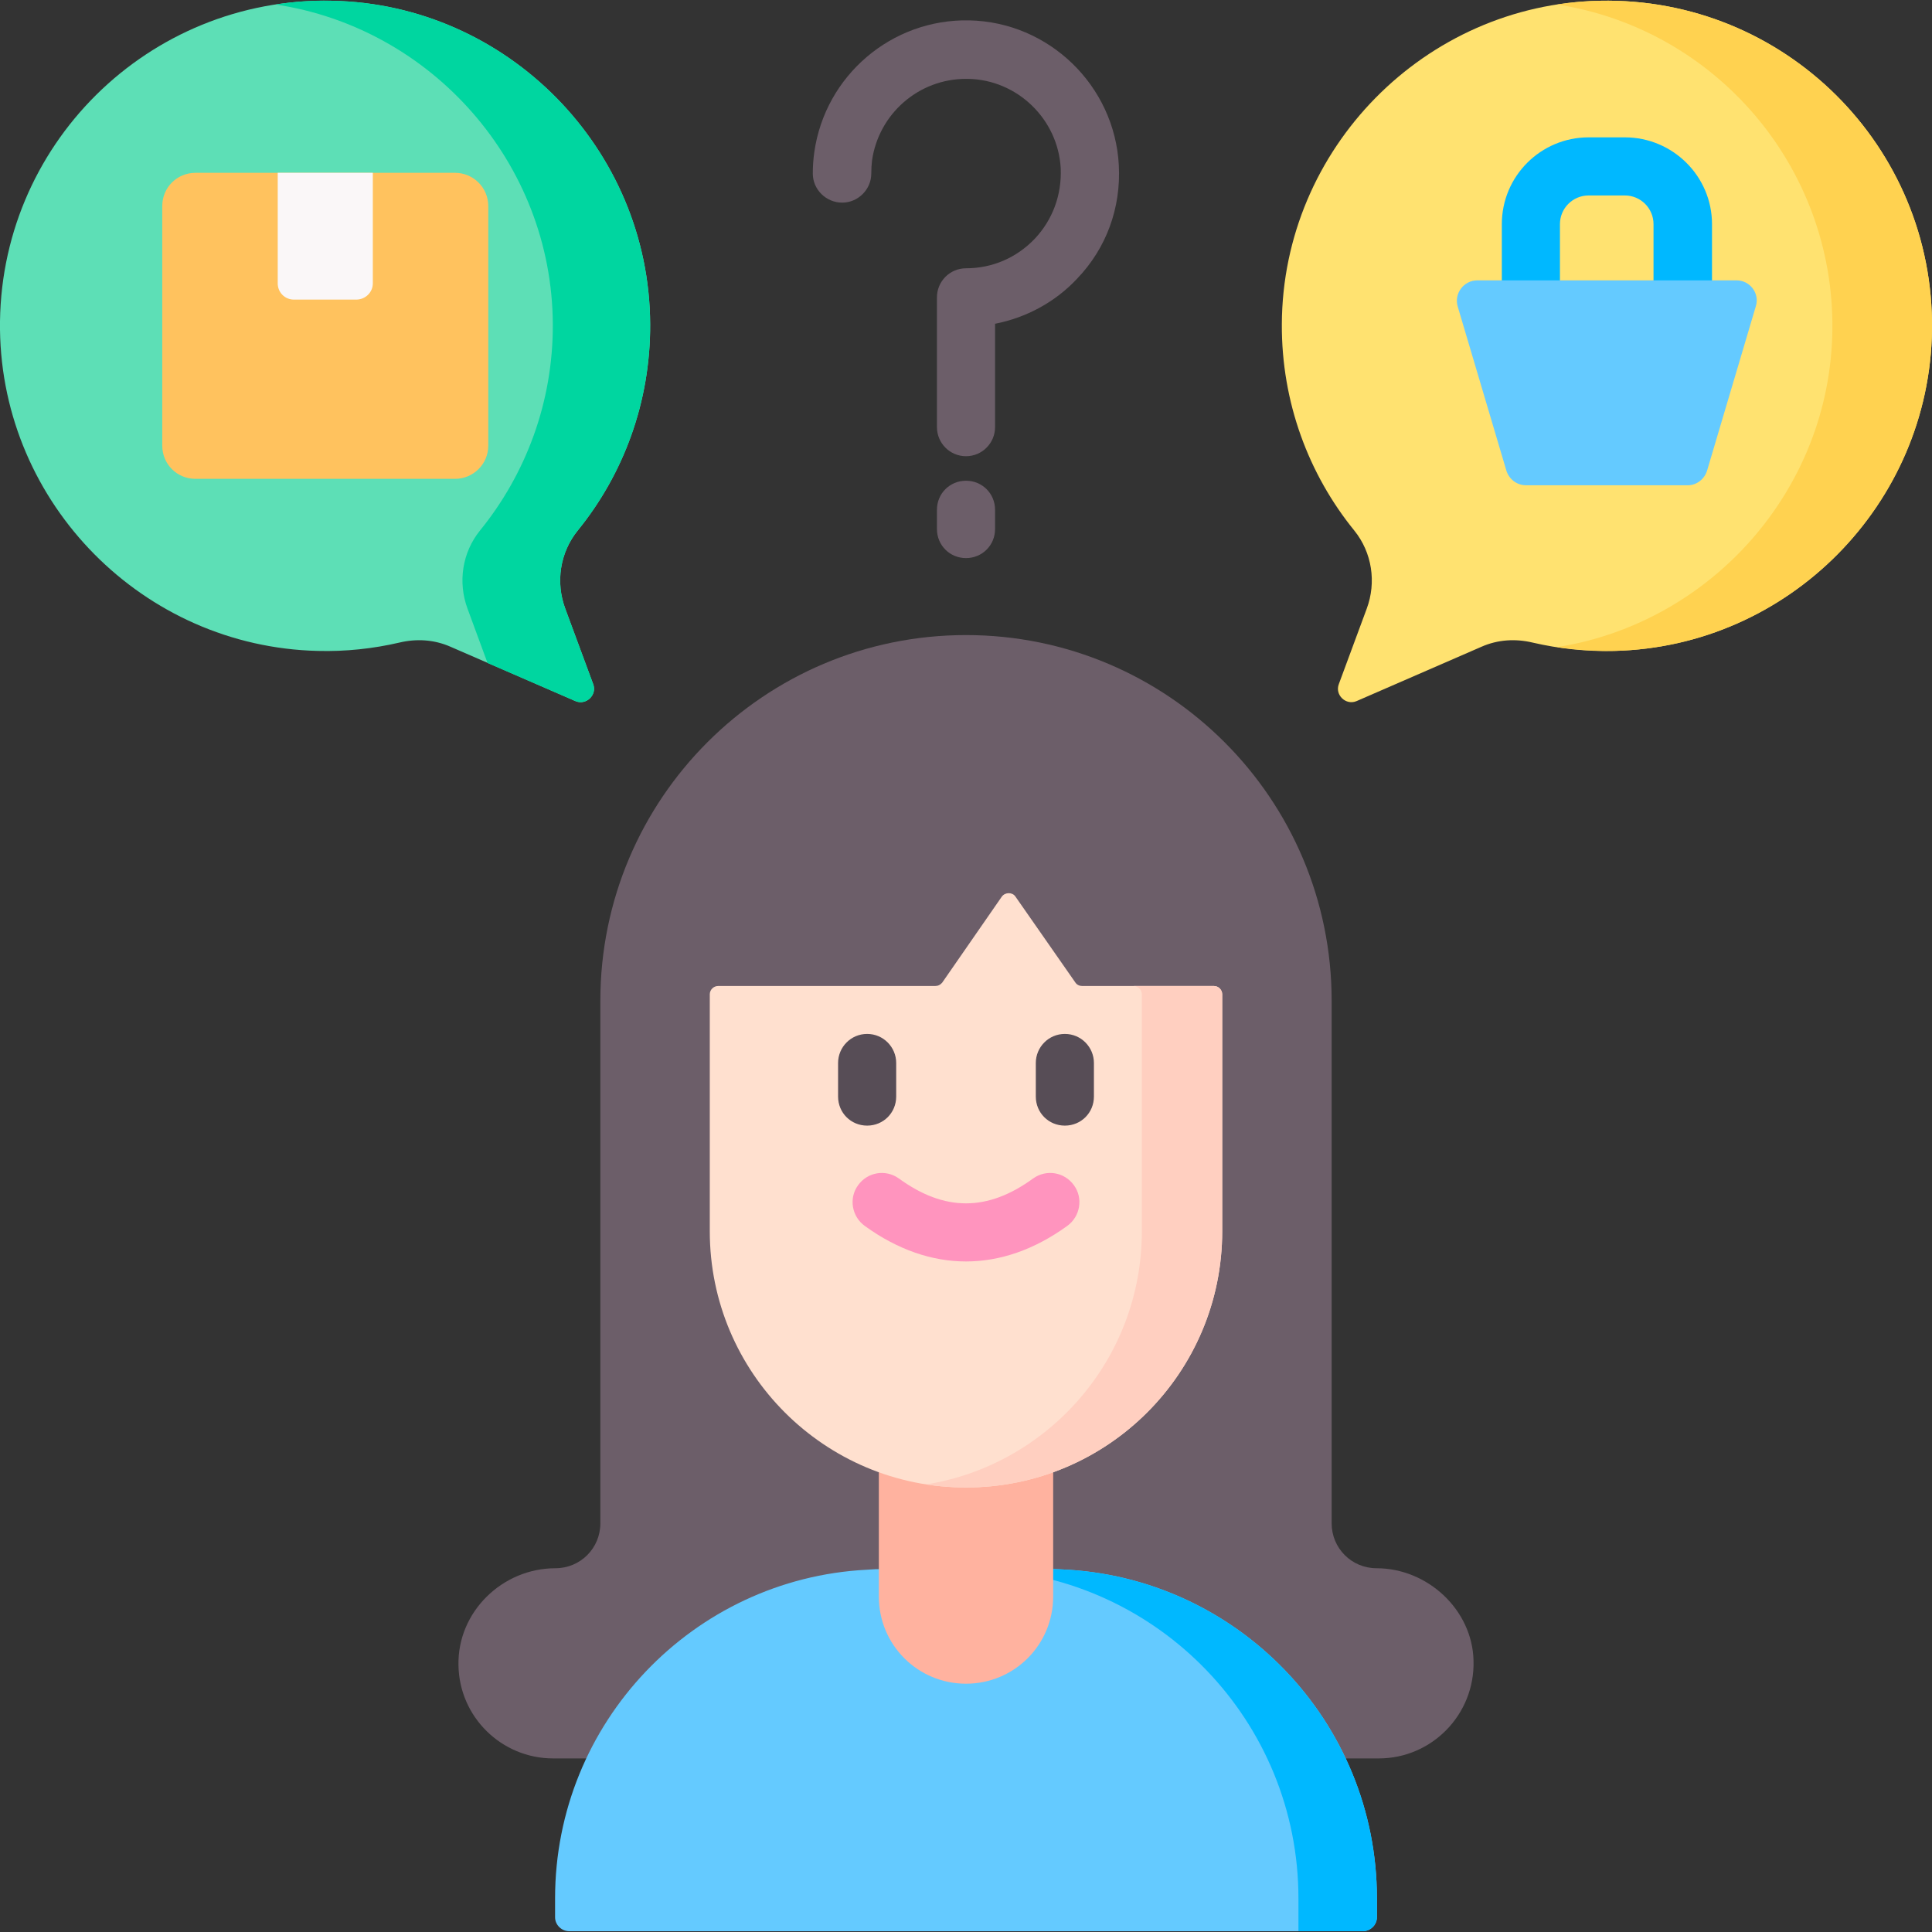 <svg xmlns="http://www.w3.org/2000/svg" viewBox="0 0 512 512" width="70" height="70"><rect x="0" y="0" width="512" height="512" fill="#333333" stroke="none"/><title>Understanding Customer Needs</title><style>		.s0 { fill: #ffe270 } 		.s1 { fill: #ffd250 } 		.s2 { fill: #6c5e69 } 		.s3 { fill: #64caff } 		.s4 { fill: #00b8ff } 		.s5 { fill: #ffb29f } 		.s6 { fill: #ffe0cf } 		.s7 { fill: #ffcfc0 } 		.s8 { fill: #574d56 } 		.s9 { fill: #ff94be } 		.s10 { fill: #5ddfb6 } 		.s11 { fill: #00d6a0 } 		.s12 { fill: #ffc25e } 		.s13 { fill: #faf7f8 } 	</style><g><path class="s0" d="m424 0.2c-46.4 0.9-84.1 39.2-84.3 85.7-0.1 20.7 7.1 39.8 19.2 54.7 4.7 5.8 5.9 13.7 3.3 20.7l-7.4 20c-1.1 2.9 1.9 5.7 4.7 4.5l33.1-14.4c4.3-1.9 9-2.2 13.6-1.1 6.9 1.6 14.2 2.4 21.6 2.2 46.2-1.1 83.6-38.9 84.2-85.1 0.6-48.7-39.2-88.2-88-87.2z"></path><g><path class="s1" d="m424 0.2q-5.7 0.1-11.3 1c41.6 6.4 73.4 42.7 72.9 86.2-0.5 42.4-32.2 77.7-73 84.1 4.9 0.7 10 1.1 15.2 1 46.2-1.1 83.6-38.9 84.2-85.1 0.6-48.7-39.2-88.2-88-87.2z"></path></g><path class="s2" d="m364.8 415.6c-6.6 0-11.9-5.3-11.9-11.9v-138.5c0-53.5-43.4-96.9-96.9-96.9-53.5 0-96.9 43.4-96.9 96.9v138.5c0 6.6-5.3 11.9-11.9 11.9-14.1 0-26 11.6-25.7 25.7 0.2 13.7 11.4 24.7 25.1 24.7h8.4 202 8.4c14.1 0 25.5-11.7 25.1-25.9-0.3-13.5-12.2-24.5-25.7-24.5z"></path><path class="s3" d="m364.9 508.1c0 2-1.7 3.7-3.8 3.7h-210.2c-2.1 0-3.8-1.7-3.8-3.7v-5c0-46.6 36.6-84.7 82.5-87.1q2.4-0.2 4.8-0.2h43.2q1.8 0 3.6 0.1c46.5 1.9 83.7 40.2 83.7 87.2z"></path><path class="s4" d="m281.2 415.9q-1.8-0.1-3.6-0.1h-20.7q1.7 0 3.5 0.1c46.5 1.9 83.7 40.2 83.7 87.2v8.7h17c2.1 0 3.8-1.7 3.8-3.7v-5c0-47-37.2-85.3-83.7-87.2z"></path><path class="s5" d="m256 446.2c-12.8 0-23.1-10.3-23.1-23.1v-64.4h46.2v64.4c0 12.8-10.3 23.1-23.1 23.1z"></path><path class="s6" d="m285 260.4l-15.9-22.8c-0.8-1.2-2.7-1.2-3.6 0l-15.8 22.8c-0.5 0.6-1.1 0.9-1.9 0.9h-57.5c-1.2 0-2.2 1-2.2 2.2v62.8c0 37.5 30.4 67.9 67.9 67.9 37.5 0 67.9-30.4 67.9-67.9v-62.8c0-1.2-1-2.2-2.2-2.2h-34.9c-0.7 0-1.4-0.3-1.8-0.9z"></path><g><path class="s7" d="m321.7 261.3h-21.3c1.2 0 2.2 1 2.2 2.2v62.8c0 33.9-24.8 61.9-57.2 67.1q5.2 0.8 10.6 0.8c37.5 0 67.9-30.4 67.9-67.9v-62.8c0-1.2-1-2.2-2.2-2.2z"></path></g><g><g><path class="s8" d="m229.8 298.3c-4.3 0-7.7-3.4-7.7-7.7v-8.9c0-4.2 3.4-7.7 7.7-7.7 4.3 0 7.7 3.5 7.7 7.7v8.9c0 4.3-3.4 7.7-7.7 7.7z"></path></g><g><path class="s8" d="m282.2 298.3c-4.3 0-7.7-3.4-7.7-7.7v-8.9c0-4.2 3.4-7.7 7.7-7.7 4.3 0 7.7 3.5 7.7 7.7v8.9c0 4.3-3.4 7.7-7.7 7.7z"></path></g></g><g><path class="s9" d="m256 334.3c-9 0-18.1-3.1-26.8-9.4-3.5-2.5-4.3-7.4-1.8-10.8 2.5-3.5 7.3-4.3 10.8-1.8 12.1 8.8 23.5 8.8 35.6 0 3.5-2.5 8.3-1.7 10.8 1.8 2.5 3.4 1.7 8.3-1.8 10.8-8.7 6.3-17.8 9.4-26.8 9.4z"></path></g><g><path class="s4" d="m446 92.3h-40.3c-4.3 0-7.7-3.4-7.7-7.7v-25.2c0-12.7 10.3-23 23-23h9.6c12.7 0 23.1 10.3 23.1 23v25.2c0 4.3-3.5 7.7-7.7 7.7zm-32.6-15.4h24.8v-17.5c0-4.2-3.4-7.6-7.6-7.6h-9.6c-4.2 0-7.6 3.4-7.6 7.6 0 0 0 17.5 0 17.5z"></path></g><path class="s10" d="m88 0.2c46.4 0.9 84.1 39.2 84.3 85.7 0.1 20.7-7.1 39.8-19.2 54.7-4.7 5.8-5.9 13.7-3.3 20.7l7.4 20c1.1 2.9-1.9 5.7-4.7 4.5l-33.1-14.4c-4.3-1.9-9-2.2-13.6-1.1-6.9 1.6-14.2 2.4-21.6 2.2-46.2-1.1-83.6-38.9-84.2-85.1-0.6-48.7 39.2-88.2 88-87.2z"></path><g><path class="s11" d="m149.8 161.3c-2.6-7-1.4-14.9 3.3-20.7 12.1-14.9 19.3-34 19.2-54.7-0.2-46.5-37.9-84.8-84.3-85.7q-7.6-0.2-14.9 1c41.3 6.2 73.2 42 73.4 84.7 0.1 20.7-7.2 39.8-19.3 54.7-4.7 5.8-5.9 13.7-3.3 20.7l5.3 14.4 23.3 10.1c2.8 1.2 5.8-1.6 4.7-4.5z"></path></g><g><path class="s12" d="m120.6 126.9h-68.8c-4.9 0-8.8-3.9-8.8-8.8v-63.5c0-4.9 3.9-8.8 8.8-8.8h68.8c4.8 0 8.8 3.9 8.8 8.8v63.5c0 4.9-4 8.8-8.8 8.8z"></path><path class="s13" d="m94.4 79.4h-16.5c-2.4 0-4.3-1.9-4.3-4.3v-29.3h25.2v29.3c0 2.4-2 4.3-4.4 4.3z"></path></g><g><g><g><path class="s2" d="m256 120.9c-4.3 0-7.7-3.5-7.7-7.7v-34.4c0-4.2 3.4-7.7 7.7-7.7 7 0 13.4-2.8 18.2-7.8 4.8-5.1 7.2-11.7 6.9-18.7-0.7-13-11.5-23.5-24.6-23.7q-0.2 0-0.5 0c-12.5 0-23.1 9.2-24.9 21.6q-0.2 1.7-0.2 3.5c0 4.2-3.5 7.7-7.7 7.7-4.3 0-7.8-3.5-7.8-7.7q0-2.9 0.4-5.7c2.9-20.3 20.5-35.3 41-34.9 21.2 0.4 38.6 17.3 39.7 38.4 0.6 11.3-3.3 22-11.1 30.1-5.8 6.2-13.5 10.3-21.7 11.9v27.4c0 4.2-3.4 7.7-7.7 7.7z"></path></g></g><g><path class="s2" d="m256 147.9c-4.3 0-7.7-3.4-7.7-7.7v-5.1c0-4.3 3.4-7.7 7.7-7.7 4.3 0 7.7 3.4 7.7 7.7v5.1c0 4.3-3.4 7.7-7.7 7.7z"></path></g></g><path class="s3" d="m447.3 128.6h-42.9c-2.4 0-4.5-1.6-5.2-3.9l-12.9-43.5c-1-3.4 1.6-6.9 5.2-6.9h68.7c3.6 0 6.2 3.5 5.1 6.9l-12.9 43.5c-0.7 2.3-2.8 3.9-5.1 3.9z"></path></g></svg>